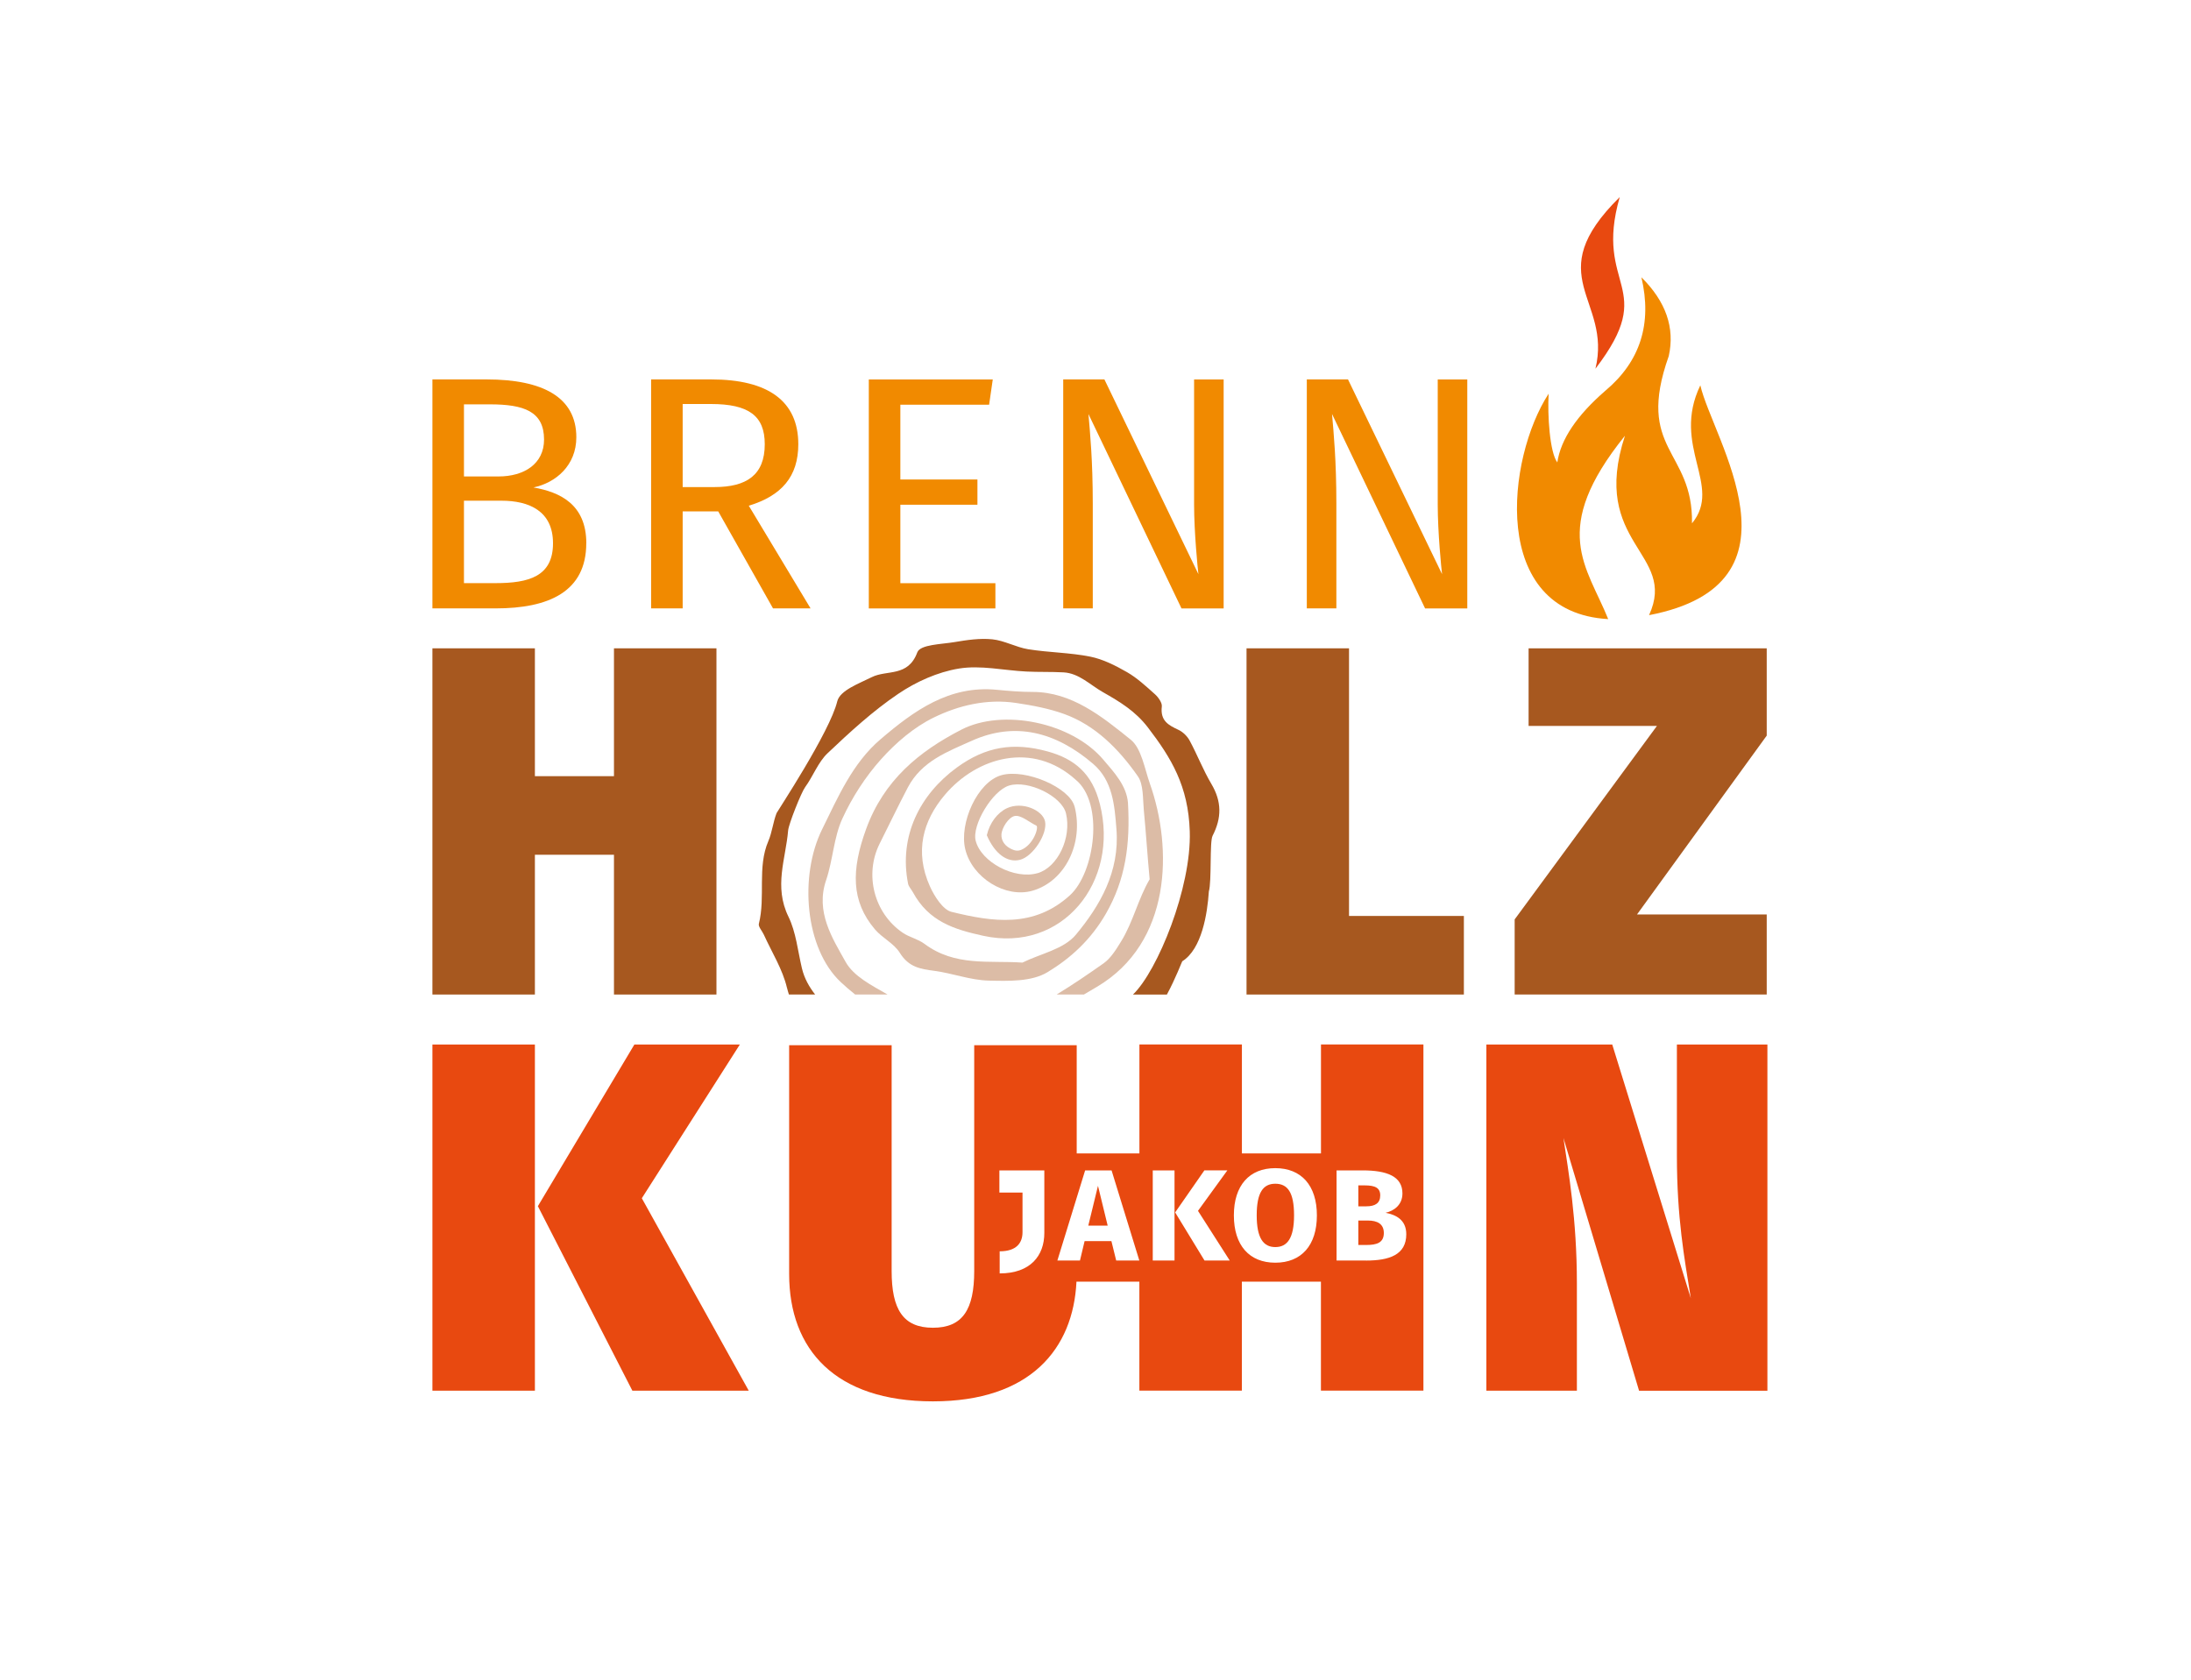 <?xml version="1.0" encoding="UTF-8"?><svg id="a" xmlns="http://www.w3.org/2000/svg" viewBox="0 0 450 345"><defs><style>.b,.c{fill:#e84910;}.d,.e{fill:#f18a00;}.f{fill:#a7581f;}.g{fill:#dcbca6;}.e,.c{fill-rule:evenodd;}</style></defs><path class="c" d="M332.67,40.48c-16.61,16.36-1.52,20.92-4.99,35.25,13.09-17.07-.42-16.49,4.99-35.25"/><g><path class="d" d="M120.41,111.58c0,9.96-7.71,13.38-18.63,13.38h-12.97v-47.03h11.13c11.6,0,18.43,3.69,18.43,11.88,0,5.8-4.23,9.35-8.8,10.31,5.46,.96,10.85,3.48,10.85,11.47Zm-25.12-13.72h7.1c5.26,0,9.35-2.59,9.35-7.58,0-5.8-4.16-7.23-11.13-7.23h-5.32v14.81Zm18.29,13.72c0-6.62-4.91-8.74-10.58-8.74h-7.71v16.93h6.48c6.83,0,11.81-1.36,11.81-8.19Z"/><path class="d" d="M140.21,105.03v19.93h-6.48v-47.03h12.35c11.74,0,17.88,4.5,17.88,13.31,0,6.62-3.41,10.58-10.17,12.63l12.69,21.09h-7.71l-11.26-19.93h-7.3Zm16.86-13.79c0-5.87-3.34-8.26-11.06-8.26h-5.8v17.06h6.55c6.55,0,10.31-2.46,10.31-8.8Z"/><path class="d" d="M184.92,83.12v15.36h15.83v5.19h-15.83v16.11h19.52v5.19h-26v-47.03h25.46l-.75,5.19h-18.22Z"/><path class="d" d="M242.66,124.96l-19.11-39.93c.34,3.89,.89,9.62,.89,18.36v21.57h-6.07v-47.03h8.46l19.31,40c-.14-1.09-.89-8.6-.89-14.33v-25.66h6.07v47.03h-8.67Z"/><path class="d" d="M292.69,124.96l-19.11-39.93c.34,3.89,.89,9.62,.89,18.36v21.57h-6.07v-47.03h8.46l19.32,40c-.14-1.09-.89-8.6-.89-14.33v-25.66h6.07v47.03h-8.67Z"/></g><path class="e" d="M349.23,79.13c-6.05,12.52,4.67,20.61-1.72,28.36,.26-15.15-11.67-14.93-4.77-34.36,1.29-5.8-.59-11.19-5.62-16.18,2.24,9.52-.23,17.29-7.4,23.3-5.88,5.1-9.17,10.01-9.87,14.73-1.56-2.08-2.04-9.73-1.78-14.12-8.58,13.13-12.28,44.92,12.23,46.3-4.37-10.87-12.15-18.32,3.44-37.66-7.3,22.31,10.87,24.03,4.95,36.85,33.47-6.42,13.06-36.18,10.53-47.22Z"/><path class="g" d="M231.67,164.92c.49,8.55-.52,15.76-4.52,22.72-3.11,5.42-7.32,9.21-12.01,12.04-3.28,1.98-7.98,1.82-12.06,1.73-3.72-.08-7.45-1.51-11.2-2.01-2.81-.37-5.23-.72-7.08-3.71-1.2-1.93-3.55-3-5.07-4.77-4.97-5.82-4.89-12.26-1.85-20.62,3.66-10.09,10.93-15.98,19.56-20.43,8.46-4.36,22.57-1.57,29.14,6.13,2.27,2.66,4.81,5.38,5.09,8.91Zm-21.68,32.79c3.77-1.86,8.49-2.73,10.99-5.74,4.9-5.91,9.02-12.9,8.32-21.68-.38-4.81-.73-9.93-4.81-13.42-7.67-6.56-16.03-8.71-24.9-4.72-4.93,2.22-10.27,4.14-13.14,9.6-1.99,3.79-3.84,7.67-5.77,11.5-3.19,6.36-1.19,14.29,4.73,18.33,1.38,.94,3.12,1.28,4.46,2.28,6.31,4.7,13.25,3.38,20.11,3.85Z"/><path class="g" d="M225.89,165.1c4.07,16.01-7.69,30.68-23.97,27.1-5.92-1.3-11.15-2.9-14.43-8.95-.32-.6-.87-1.14-.99-1.77-1.93-9.79,2.48-18.33,10-23.82,5.99-4.37,11.68-5.23,18.63-3.33,5.56,1.52,9.2,4.56,10.75,10.76Zm-4.96-4.95c-8.83-7.96-20.28-4.68-26.87,3.1-4.51,5.32-6.27,11.67-3.07,18.8,.93,2.07,2.69,4.81,4.41,5.23,8.52,2.1,16.95,3.34,24.35-3.4,5.14-4.69,7.05-18.92,1.18-23.73Z"/><path class="g" d="M220.71,165.66c1.91,7.59-2,15.39-8.67,17.29-5.53,1.58-12.36-2.65-13.79-8.52-1.3-5.36,2.52-13.87,7.45-15.22,5-1.37,14.03,2.58,15,6.46Zm-7.62,13.69c4.15-1.2,7.04-7.27,5.85-12.28-.84-3.53-7.77-6.92-11.69-5.72-3.41,1.04-7.68,8.11-6.86,11.33,1.13,4.42,8,8.02,12.7,6.66Z"/><path class="g" d="M202.68,171.54c.59-2.55,2.21-4.64,4.11-5.53,3.2-1.49,7.34,.42,7.84,2.66,.58,2.55-2.47,7.26-5.14,7.93-2.66,.67-5.22-1.32-6.82-5.06Zm7,3.04c2.61-1.05,3.69-4.66,3.19-4.99-1.52-.74-3.23-2.27-4.51-1.98-1.2,.27-2.63,2.41-2.68,3.84-.04,1.06,.54,2.46,2.6,3.16,.46,.16,.97,.14,1.41-.04Z"/><path class="f" d="M161.64,202.89c.11,.47,.25,.92,.39,1.37h5.38c-1.21-1.56-2.21-3.27-2.72-5.43-.84-3.55-1.2-7.38-2.76-10.56-3.03-6.22-.55-11.83-.06-17.7,.11-1.32,2.71-7.83,3.47-8.86,1.65-2.26,2.69-5.17,4.64-7.01,4.6-4.36,9.31-8.68,14.49-12.18,3.71-2.51,8.1-4.48,12.46-5.2,4.45-.74,9.23,.38,13.87,.61,2.54,.13,5.08,.03,7.62,.17,3.2,.17,5.46,2.57,8.13,4.08,3.51,1.99,6.65,3.9,9.2,7.22,4.83,6.3,8.32,12.07,8.61,21.36,.37,11.54-6.61,28.67-11.67,33.52h6.97c1.78-3.29,3.1-6.8,3.16-6.84,4.02-2.52,5.16-9.79,5.46-14.33,.61-2.17,.13-10.19,.76-11.43,1.88-3.67,1.94-7-.27-10.72-1.67-2.82-2.87-5.95-4.43-8.84-.49-.91-1.38-1.78-2.27-2.2-2.05-.96-3.8-1.84-3.45-4.82,.09-.74-.72-1.89-1.39-2.49-1.83-1.64-3.68-3.36-5.75-4.55-2.38-1.37-4.96-2.67-7.55-3.19-4.2-.84-8.51-.84-12.75-1.52-2.49-.4-4.9-1.79-7.37-2.04-2.57-.26-5.22,.14-7.77,.57-2.69,.46-7.03,.48-7.64,2.11-1.9,5.13-6.23,3.53-9.35,5.09-2.61,1.31-6.54,2.71-7.09,4.97-1.51,6.28-12.32,22.61-12.46,22.95-.72,1.84-.92,3.95-1.69,5.75-2.32,5.38-.55,11.46-1.95,16.99-.15,.58,.67,1.47,1.02,2.23,1.64,3.62,3.86,7.12,4.75,10.91Z"/><path class="f" d="M109.86,175.56v28.71h-21.05v-71.11h21.05v26.26h16.24v-26.26h21.05v71.11h-21.05v-28.71h-16.24Z"/><path class="b" d="M88.81,285.64v-71.11h21.05v71.11h-21.05Zm64.98,0h-23.91l-19.41-37.9,19.82-33.2h21.66l-20.13,31.57,21.97,39.54Z"/><path class="b" d="M336.64,285.64l-15.53-51.9c1.02,6.85,2.76,16.65,2.76,29.83v22.07h-18.59v-71.11h25.85l16.14,52.11c-1.33-8.28-2.86-16.45-2.86-29.32v-22.78h18.59v71.11h-26.36Z"/><g><path class="b" d="M261.93,243.13c-2.51,0-3.82,1.82-3.82,6.49s1.36,6.52,3.82,6.52,3.85-1.82,3.85-6.52-1.31-6.49-3.85-6.49Z"/><path class="b" d="M283.48,245.53c0-1.55-1.04-2.06-3.19-2.06h-1.31v4.3h1.66c1.85,0,2.84-.69,2.84-2.24Z"/><path class="b" d="M271.31,214.53v22.38h-16.24v-22.38h-21.05v22.38h-12.88v-22.23h-21.05v46.38c0,7.87-2.35,11.65-8.48,11.65s-8.48-3.78-8.48-11.65v-46.38h-21.05v47c0,15.53,9.5,26.15,29.53,26.15s28.82-10.81,29.48-24.58h12.92v22.38h21.05v-22.38h16.24v22.38h21.05v-71.11h-21.05Zm-56.82,30.41v8.3c0,4.67-2.85,8.31-9.17,8.31v-4.54c3.47,0,4.69-1.74,4.69-3.93v-8.14h-4.75v-4.55h9.23v4.55Zm14.76,13.96l-.98-3.98h-5.51l-.95,3.98h-4.64l5.7-18.51h5.43l5.7,18.51h-4.75Zm11.98,0h-4.47v-18.51h4.47v18.51Zm6.16,0l-6.03-9.88,6-8.63h4.72l-6.03,8.31,6.52,10.2h-5.18Zm14.54,.45c-5.32,0-8.51-3.55-8.51-9.72s3.19-9.7,8.51-9.7,8.54,3.53,8.54,9.7-3.19,9.72-8.54,9.72Zm18.66-.45h-6.08v-18.51h5.35c5.07,0,8.18,1.26,8.18,4.73,0,2.35-1.72,3.58-3.46,3.98,2.1,.4,4.25,1.42,4.25,4.41,0,4.22-3.49,5.4-8.24,5.4Z"/><path class="b" d="M280.94,250.69h-1.96v5.02h1.64c2.1,0,3.6-.43,3.6-2.46,0-1.87-1.34-2.56-3.27-2.56Z"/><polygon class="b" points="223.52 251.73 227.5 251.73 225.51 243.56 223.52 251.73"/></g><polygon class="f" points="362.86 187.82 336.22 187.82 362.86 151.09 362.86 133.16 313.95 133.16 313.95 149.1 340.31 149.1 311.09 188.84 311.09 204.27 362.86 204.27 362.86 187.82"/><polygon class="f" points="277.07 188.13 277.07 133.16 256.02 133.16 256.02 204.27 300.66 204.27 300.66 188.13 277.07 188.13"/><path class="g" d="M175.63,204.27h6.67c-3.24-1.87-6.96-3.72-8.62-6.7-2.73-4.89-6.23-10.27-4.01-16.78,1.39-4.09,1.57-8.78,3.32-12.61,2.04-4.46,4.8-8.7,7.99-12.26,3.07-3.42,6.77-6.58,10.79-8.54,5.18-2.53,10.95-3.89,16.91-3,3.32,.5,6.69,1.12,9.88,2.27,6.35,2.3,11.18,7.13,15.13,12.78,1.19,1.7,1.01,4.58,1.23,6.93,.46,4.74,.75,9.5,1.2,14.24-2.36,4.02-3.41,8.81-5.86,12.76-1.02,1.65-2.12,3.46-3.61,4.51-3.16,2.22-6.35,4.41-9.64,6.4h5.6c.89-.52,1.78-1.04,2.68-1.58,15.36-9.08,15.57-28.46,10.89-41.7-1.09-3.08-1.74-7.28-3.93-9.05-5.97-4.82-12.17-9.82-20.15-9.82-2.45,0-4.91-.2-7.36-.44-9.75-.96-17,4.26-23.96,10.22-5.66,4.85-8.65,11.76-11.95,18.48-4.69,9.54-3.54,24.38,3.84,31.33,.97,.91,1.96,1.76,2.96,2.55Z"/></svg>